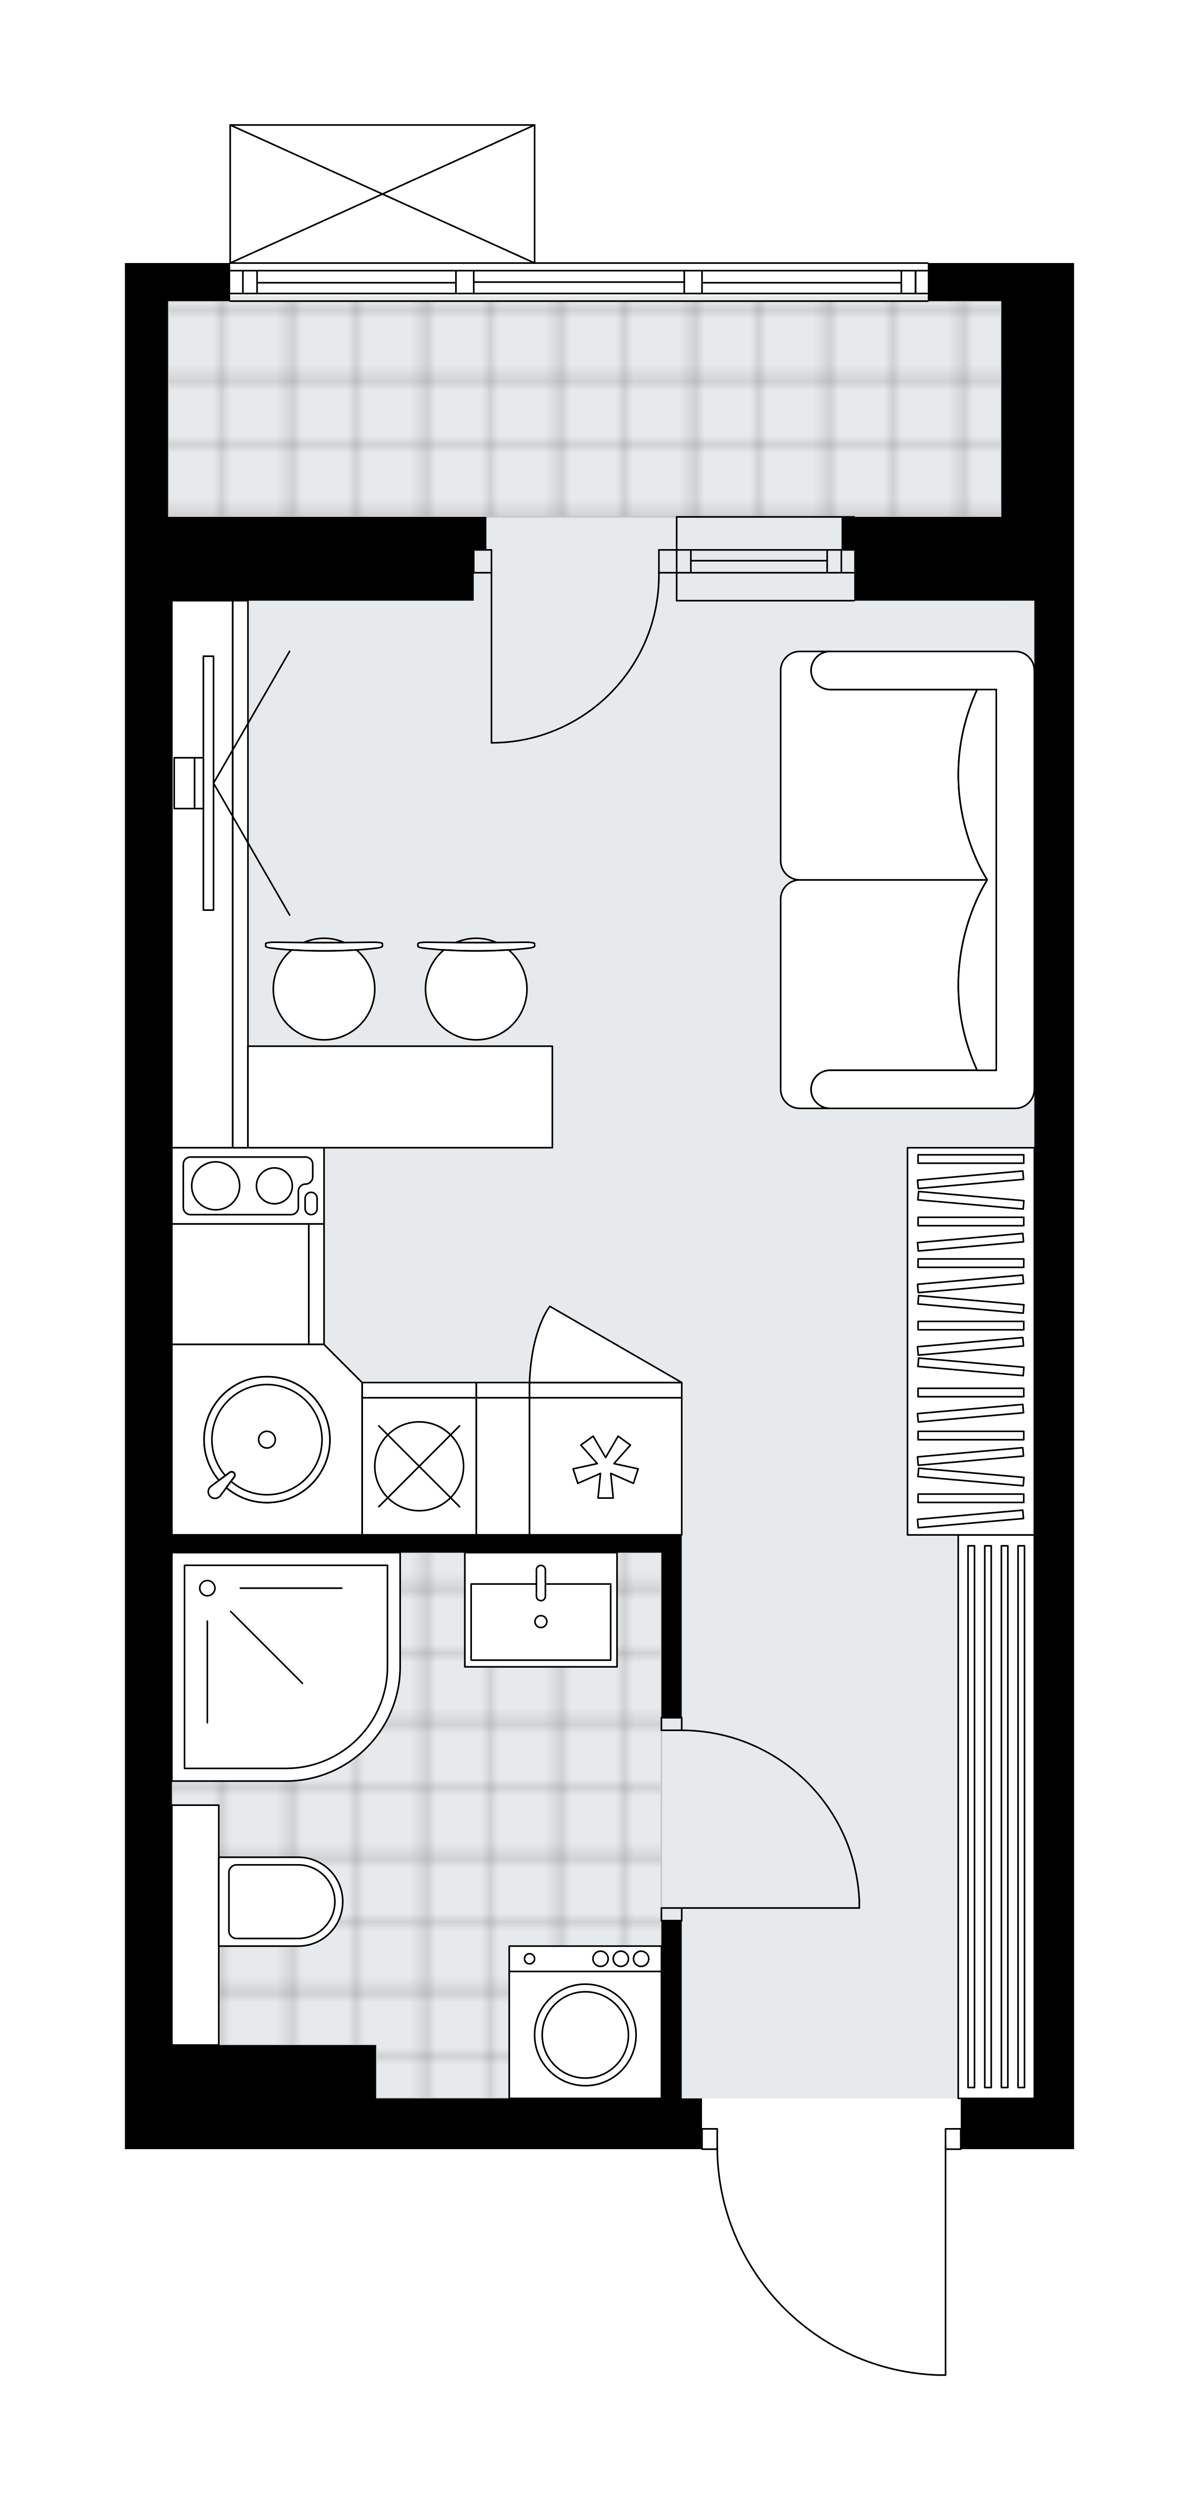 <svg xmlns="http://www.w3.org/2000/svg" xmlns:xlink="http://www.w3.org/1999/xlink" height="2000px" id="Layer_1" style="enable-background:new 0 0 959.85 2000;" version="1.1" viewBox="0 0 959.85 2000" width="959.85px" x="0px" y="0px" xml:space="preserve">
<style type="text/css">
	.st0{fill:none;}
	.st1{opacity:0.25;fill:none;stroke:#070606;stroke-width:0.4;stroke-miterlimit:10;}
	.st2{fill:#FFFFFF;}
	.st3{fill:#E7EAEC;}
	.st4{fill:url(#SVGID_1_);stroke:#C8C8C8;stroke-width:1.3;stroke-miterlimit:10;}
	
		.st5{fill:url(#SVGID_00000155856885537501985300000002658396235321996679_);stroke:#C8C8C8;stroke-width:1.3;stroke-miterlimit:10;}
	.st6{fill:none;stroke:#000000;stroke-width:1.3;stroke-linecap:round;stroke-linejoin:round;stroke-miterlimit:10;}
	.st7{fill:#FFFFFF;stroke:#000000;stroke-width:1.3;stroke-linecap:round;stroke-linejoin:round;stroke-miterlimit:10;}
	.st8{fill:none;stroke:#000000;stroke-width:1.3;stroke-linecap:round;stroke-linejoin:round;}
	.st9{fill:none;stroke:#000000;stroke-width:1.3;stroke-linecap:round;stroke-linejoin:round;stroke-dasharray:9.862,9.862;}
	.st10{fill:none;stroke:#000000;stroke-width:1.3;stroke-linecap:round;stroke-linejoin:round;stroke-dasharray:10.084,10.084;}
	.st11{font-family:'Arial-BoldMT','Arial'; font-weight:bold;}
	.st12{font-size:106.437px;}
	.st13{font-size:90.062px;}
	.st14{font-family: 'ArialMT','Arial';}
	.st15{font-size:40px;}
</style>
<pattern height="14.57" id="New_Pattern_Swatch_2" patternUnits="userSpaceOnUse" style="overflow:visible;" viewBox="7.49 -22.06 14.57 14.57" width="14.57" x="-519.94" y="-0.36">
	<g>
		<rect class="st0" height="14.57" width="14.57" x="7.49" y="-22.06" />
		<g>
			<rect class="st1" height="7.29" width="7.29" x="14.77" y="-7.49" />
		</g>
		<g>
			<rect class="st1" height="7.29" width="7.29" x="0.2" y="-7.49" />
		</g>
		<g>
			<rect class="st1" height="7.29" width="7.29" x="22.06" y="-14.77" />
		</g>
		<g>
			<rect class="st1" height="7.29" width="7.29" x="7.49" y="-14.77" />
			<rect class="st1" height="7.29" width="7.29" x="14.77" y="-22.06" />
		</g>
		<g>
			<rect class="st1" height="7.29" width="7.29" x="0.2" y="-22.06" />
		</g>
		<g>
			<rect class="st1" height="7.29" width="7.29" x="22.06" y="-29.35" />
		</g>
		<g>
			<rect class="st1" height="7.29" width="7.29" x="7.49" y="-29.35" />
		</g>
	</g>
</pattern>
<path class="st2" d="M859.85,210.43v26.4v40.62v203.08v989.98v0.01v9.65v0.03v0.12v0.18v0.44v0.06v0.91v0.11v1.05  v0.36v1.43v0.08v1.41v1.8v1.29v1.39v2v1.35v1.81v1.6v1.67v0.12v1.02v0.51v0.57v0.84v0.12v1.1v0.29v0.7v0.02v0.59v0.06v0.27v0.03  v8.24v0.3v0.5v0.85v0.86v0.82v1.66v1.24v1.91v2.05v1.8v2.18v2.75v2.79v3.04v1.49v1.72v1.6v2.12v2.04v1.62v1.35v1.35v1.15v1.13v1.33  v1.48v1.73v1.03v0.83v0.34v0.39v20.96v0.04v0.01v0.17v0.01v0.26v0.02v0.34v0.02v0.44v0.01v0.55v0.01v0.68v0.76v0.79v0.91v0.94v0.96  v1.02v1.1v1.06v1.09v1.06v1.09v1.12v1.1v0.94v0.88v0.88v0.81v0.74v0.65v0.01v0.57v0.01v0.45v0.05v0.07v0.24v0.02v0.26v0.02v0.15v0  v0.06v15.23v0v40.61v20.31v40.62h-90.07c0,0.36-0.29,0.65-0.65,0.65H757.6V1900c0,0.36-0.29,0.65-0.65,0.65h-5.32  c-0.01,0-0.01,0-0.02,0c-47.97-1.42-92.8-21.17-126.23-55.6c-32.8-33.79-51.13-78.13-51.81-125.12H562c-0.36,0-0.65-0.29-0.65-0.65  h-260.3h-22.34h-50.77h-90.37H100v-83.26V480.52v-40.62v-26.4V240.89v-30.46h83.63V100c0,0,0,0,0-0.01c0-0.05,0.02-0.09,0.03-0.14  c0.01-0.04,0.01-0.08,0.03-0.12c0,0,0-0.01,0-0.01c0.01-0.03,0.04-0.05,0.05-0.08c0.03-0.04,0.05-0.09,0.09-0.12  c0.03-0.03,0.07-0.05,0.1-0.07c0.04-0.02,0.07-0.05,0.11-0.07c0.05-0.02,0.1-0.02,0.15-0.03c0.03,0,0.06-0.02,0.09-0.02h243.69  c0.03,0,0.06,0.01,0.1,0.02c0.05,0.01,0.1,0.01,0.14,0.03c0.04,0.02,0.07,0.04,0.1,0.06c0.04,0.02,0.07,0.04,0.11,0.07  c0.04,0.04,0.06,0.08,0.09,0.13c0.02,0.03,0.04,0.04,0.05,0.07c0,0,0,0,0,0.01c0.02,0.04,0.02,0.09,0.03,0.13  c0.01,0.04,0.02,0.08,0.02,0.12c0,0,0,0.01,0,0.01v109.78h314.12c0.36,0,0.65,0.29,0.65,0.65h58.24H859.85z" id="background" />
<g id="floor">
	<polygon class="st3" points="828.03,801.39 828.03,480.52 801.63,480.52 801.63,236.83 134.52,236.83 134.52,480.52 137.57,480.52    137.57,1638.05 301.04,1638.05 301.04,1678.67 828.03,1678.67 828.03,801.39  " />
	<pattern id="SVGID_1_" patternTransform="matrix(-7.164 0 0 -7.164 -54537.207 -42577.426)" xlink:href="#New_Pattern_Swatch_2">
	</pattern>
	<polygon class="st4" points="801.63,240.89 134.52,240.89 134.52,413.51 801.63,413.51  " />
	
		<pattern id="SVGID_00000005969708867509190880000005409676213961531278_" patternTransform="matrix(-7.164 0 0 -7.164 -54537.207 -42577.426)" xlink:href="#New_Pattern_Swatch_2">
	</pattern>
	
		<polygon points="   175.14,1444.11 175.14,1636.02 301.04,1636.02 301.04,1678.67 529.43,1678.67 529.43,1636.02 529.43,1512.13 529.43,1444.11    529.5,1444.11 529.5,1242.06 137.57,1242.06 137.57,1444.11  " style="fill:url(#SVGID_00000005969708867509190880000005409676213961531278_);stroke:#C8C8C8;stroke-width:1.3;stroke-miterlimit:10;" />
	<g id="LINE_00000064344830467614036300000001425113230489299852_">
		<line class="st6" x1="742.73" x2="184.28" y1="240.89" y2="240.89" />
	</g>
	<g id="LINE_00000003096483010929329900000001694052464616909984_">
		<line class="st6" x1="732.94" x2="732.94" y1="234.8" y2="216.52" />
	</g>
	<g id="LINE_00000147189036077295807380000002164653518207593362_">
		<line class="st6" x1="194.43" x2="194.43" y1="234.8" y2="216.52" />
	</g>
	<g id="LINE_00000110433481396036810980000002710324338898185918_">
		<line class="st6" x1="562" x2="721.57" y1="226.17" y2="226.17" />
	</g>
	<g id="LINE_00000033342843093172795410000016776009639358781588_">
		<line class="st6" x1="205.8" x2="365.01" y1="226.17" y2="226.17" />
	</g>
	<g id="LINE_00000013915332259944163050000007039166782685981596_">
		<line class="st6" x1="205.8" x2="205.8" y1="216.52" y2="234.8" />
	</g>
	<g id="LINE_00000001659867625529374910000013128626568939793336_">
		<line class="st6" x1="732.94" x2="732.94" y1="234.8" y2="216.52" />
	</g>
	<g id="LINE_00000170264112645057928630000017644090605566569389_">
		<line class="st6" x1="721.57" x2="721.57" y1="216.52" y2="234.8" />
	</g>
	<g id="LINE_00000135658980491364387270000009868372255631052728_">
		<line class="st6" x1="547.78" x2="547.78" y1="234.8" y2="216.52" />
	</g>
	<g id="LINE_00000152980367388643421780000000363476996334928807_">
		<line class="st6" x1="547.78" x2="562" y1="216.52" y2="216.52" />
	</g>
	<g id="LINE_00000026843623173062244730000007308820856153095556_">
		<line class="st6" x1="562" x2="562" y1="216.52" y2="234.8" />
	</g>
	<g id="LINE_00000170245756425793512510000014512804966286569663_">
		<line class="st6" x1="562" x2="547.78" y1="234.8" y2="234.8" />
	</g>
	<g id="LINE_00000021826188895797896580000007186981251655942067_">
		<line class="st6" x1="184.28" x2="742.73" y1="210.43" y2="210.43" />
	</g>
	<g id="LINE_00000120557366960541531140000016490541052106001326_">
		<line class="st6" x1="365.01" x2="365.01" y1="234.8" y2="216.52" />
	</g>
	<g id="LINE_00000142883870610402660320000017294861694211432631_">
		<line class="st6" x1="365.01" x2="379.23" y1="216.52" y2="216.52" />
	</g>
	<g id="LINE_00000097495408207974557090000017552117295150390401_">
		<line class="st6" x1="379.23" x2="379.23" y1="216.52" y2="234.8" />
	</g>
	<g id="LINE_00000170261960206714808230000004775130821231179420_">
		<line class="st6" x1="379.23" x2="365.01" y1="234.8" y2="234.8" />
	</g>
	<g id="LINE_00000121968343531204540950000017602225848756999867_">
		<line class="st6" x1="379.23" x2="547.78" y1="225.66" y2="225.66" />
	</g>
	<g id="LWPOLYLINE_00000023279349654449322820000000133842437306148521_">
		<line class="st6" x1="365.01" x2="184.28" y1="234.8" y2="234.8" />
	</g>
	<g id="LWPOLYLINE_00000057845665041009873860000013273345772317636240_">
		<line class="st6" x1="379.23" x2="547.78" y1="234.8" y2="234.8" />
	</g>
	<g id="LWPOLYLINE_00000074430505755569314350000001346973239223134109_">
		<line class="st6" x1="562" x2="742.73" y1="234.8" y2="234.8" />
	</g>
	<g id="LWPOLYLINE_00000137820996483433328900000004373243891091157668_">
		<line class="st6" x1="365.01" x2="184.28" y1="216.52" y2="216.52" />
	</g>
	<g id="LWPOLYLINE_00000129910129559574219180000010674903234425496205_">
		<line class="st6" x1="379.23" x2="547.78" y1="216.52" y2="216.52" />
	</g>
	<g id="LWPOLYLINE_00000049924379932199843060000003055035450487642027_">
		<line class="st6" x1="562" x2="742.73" y1="216.52" y2="216.52" />
	</g>
	<g id="LINE_00000007425877385939062580000000845119536911679369_">
		<line class="st6" x1="541.69" x2="683.84" y1="458.18" y2="458.18" />
	</g>
	<g id="LINE_00000008150072410451593730000002848073261393108383_">
		<line class="st6" x1="541.69" x2="683.84" y1="439.91" y2="439.91" />
	</g>
	<g id="LINE_00000180334520752100115590000013858914345845653434_">
		<line class="st6" x1="553.06" x2="662.17" y1="448.55" y2="448.55" />
	</g>
	<g id="LINE_00000165219686994044523680000005081873157132478090_">
		<line class="st6" x1="673.54" x2="673.54" y1="458.18" y2="439.91" />
	</g>
	<g id="LINE_00000010283907621890576410000011920154082758546612_">
		<line class="st6" x1="553.06" x2="553.06" y1="458.18" y2="439.91" />
	</g>
	<g id="LINE_00000044161528652297891750000011482689125512568986_">
		<line class="st6" x1="541.69" x2="683.84" y1="480.52" y2="480.52" />
	</g>
	<g id="LINE_00000103234347982119861660000003650575415638054059_">
		<line class="st6" x1="683.84" x2="541.69" y1="413.51" y2="413.51" />
	</g>
	<g id="LINE_00000170242637871004456280000001206874384718999977_">
		<line class="st6" x1="662.17" x2="662.17" y1="458.2" y2="439.92" />
	</g>
	<g id="LINE_00000084499481442272814430000004098753270386421651_">
		<line class="st6" x1="541.69" x2="541.69" y1="480.52" y2="413.51" />
	</g>
	<g id="LWPOLYLINE_00000036237583298044615760000012724263027634244265_">
		<rect class="st6" height="16.25" width="12.18" x="562" y="1703.04" />
	</g>
	<g id="LWPOLYLINE_00000003824594358775541660000012645949865124276867_">
		<rect class="st6" height="16.25" width="12.18" x="756.95" y="1703.04" />
	</g>
	<g id="LWPOLYLINE_00000127727833559824905220000013283388227417123738_">
		<path class="st6" d="M751.63,1900c-98.84-2.93-177.44-83.89-177.44-182.77" />
	</g>
	<g id="LINE_00000110454929665381156100000008677010802932510097_">
		<line class="st6" x1="756.95" x2="756.95" y1="1717.23" y2="1900" />
	</g>
	<g id="LINE_00000063616807255098973170000008647408079928264603_">
		<line class="st6" x1="756.95" x2="751.63" y1="1900" y2="1900" />
	</g>
	<g id="LWPOLYLINE_00000044895289961676644630000004104849376592341691_">
		<rect class="st6" height="10.15" width="16.25" x="529.5" y="1526.36" />
	</g>
	<g id="LWPOLYLINE_00000091013586930278563480000013751860929940757147_">
		<rect class="st6" height="10.15" width="16.25" x="529.5" y="1374.05" />
	</g>
	<g id="LINE_00000078035723046620285470000016083562236179307957_">
		<line class="st6" x1="545.75" x2="529.5" y1="1536.51" y2="1536.51" />
	</g>
	<g id="LINE_00000178183781493530518180000011393129068079790215_">
		<line class="st6" x1="545.75" x2="529.5" y1="1374.05" y2="1374.05" />
	</g>
	<g id="LINE_00000120538938906345304530000000844565200126505379_">
		<line class="st6" x1="545.75" x2="687.9" y1="1526.36" y2="1526.36" />
	</g>
	<g id="ARC_00000000190204840978135690000005271720578024119979_">
		<path class="st6" d="M545.75,1384.21c76.14,0.05,138.77,59.99,142.15,136.06" />
	</g>
	<g id="LINE_00000137810535086351957620000009635432500521908123_">
		<line class="st6" x1="687.9" x2="687.9" y1="1526.36" y2="1520.27" />
	</g>
	<g id="ARC_00000159442256925238251170000012725790846397348010_">
		<path class="st6" d="M527.47,458.18c0.01,0.66,0.01,1.33,0.02,1.99c0.01,74.04-60.01,134.06-134.04,134.07" />
	</g>
	<g id="LINE_00000115500719714774388790000013591583813366179771_">
		<line class="st6" x1="393.44" x2="393.44" y1="458.18" y2="594.24" />
	</g>
	<g id="LINE_00000109020763960784989650000007172227790204559005_">
		<line class="st6" x1="541.69" x2="527.47" y1="458.18" y2="458.18" />
	</g>
	<g id="LINE_00000000923336336722938040000006431930994098414001_">
		<line class="st6" x1="527.47" x2="527.47" y1="458.18" y2="439.91" />
	</g>
	<g id="LINE_00000002364890542433749190000002211043756063218066_">
		<line class="st6" x1="527.47" x2="541.69" y1="439.91" y2="439.91" />
	</g>
	<g id="LINE_00000046327740732224941810000011294547162609977512_">
		<line class="st6" x1="379.23" x2="393.44" y1="439.91" y2="439.91" />
	</g>
	<g id="LINE_00000176039599643089011020000008434657601344926354_">
		<line class="st6" x1="393.44" x2="393.44" y1="439.91" y2="458.18" />
	</g>
	<g id="LINE_00000109747544702020694030000009757200225477069215_">
		<line class="st6" x1="393.44" x2="379.23" y1="458.18" y2="458.18" />
	</g>
	<g id="LINE_00000131330267725935493340000014444450165659038879_">
		<line class="st6" x1="379.23" x2="379.23" y1="439.91" y2="458.18" />
	</g>
	<g id="LINE_00000098211925099117562760000015649001569352250277_">
		<line class="st6" x1="184.28" x2="427.97" y1="100" y2="100" />
	</g>
	<g id="LINE_00000022545021986262758610000001096210216974241698_">
		<line class="st6" x1="427.97" x2="427.97" y1="100" y2="210.43" />
	</g>
	<g id="LINE_00000027586588986469987900000001298335132288019340_">
		<line class="st6" x1="184.28" x2="184.28" y1="210.43" y2="100" />
	</g>
	<g id="LWPOLYLINE_00000088110205534119986850000015180970975836324246_">
		<line class="st6" x1="427.97" x2="184.28" y1="210.43" y2="100" />
	</g>
	<g id="LWPOLYLINE_00000034804239787081960770000008907728760839848066_">
		<line class="st6" x1="184.28" x2="427.97" y1="210.43" y2="100" />
	</g>
	<g>
		<polygon points="801.63,210.43 742.73,210.43 742.73,240.89 801.63,240.89 801.63,277.45 801.63,413.51 683.84,413.51     673.69,413.51 673.69,439.91 683.84,439.91 683.84,480.52 801.63,480.52 828.03,480.52 828.03,1470.5 828.03,1470.52     828.03,1617.74 828.03,1617.75 828.03,1658.36 828.03,1678.67 769.13,1678.67 769.13,1719.28 859.85,1719.28 859.85,1678.67     859.85,1658.36 859.85,1617.75 859.85,1617.74 859.85,1602.51 859.85,1602.45 859.85,1602.45 859.85,1602.3 859.85,1602.28     859.85,1602.02 859.85,1602.01 859.85,1601.77 859.85,1601.7 859.85,1601.65 859.85,1601.2 859.85,1601.19 859.85,1600.63     859.85,1600.61 859.85,1599.96 859.85,1599.22 859.85,1598.41 859.85,1597.53 859.85,1596.65 859.85,1595.71 859.85,1594.61     859.85,1593.49 859.85,1592.4 859.85,1591.33 859.85,1590.24 859.85,1589.19 859.85,1588.09 859.85,1587.07 859.85,1586.11     859.85,1585.17 859.85,1584.25 859.85,1583.46 859.85,1582.7 859.85,1582.02 859.85,1582.01 859.85,1581.46 859.85,1581.46     859.85,1581.02 859.85,1581.01 859.85,1580.66 859.85,1580.65 859.85,1580.39 859.85,1580.37 859.85,1580.21 859.85,1580.2     859.85,1580.17 859.85,1559.21 859.85,1558.82 859.85,1558.48 859.85,1557.65 859.85,1556.62 859.85,1554.89 859.85,1553.41     859.85,1552.08 859.85,1550.94 859.85,1549.79 859.85,1548.45 859.85,1547.1 859.85,1545.48 859.85,1543.44 859.85,1541.32     859.85,1539.71 859.85,1537.99 859.85,1536.5 859.85,1533.46 859.85,1530.67 859.85,1527.92 859.85,1525.74 859.85,1523.94     859.85,1521.89 859.85,1519.99 859.85,1518.74 859.85,1517.08 859.85,1516.26 859.85,1515.4 859.85,1514.55 859.85,1514.05     859.85,1513.75 859.85,1505.51 859.85,1505.48 859.85,1505.21 859.85,1505.14 859.85,1504.55 859.85,1504.54 859.85,1503.84     859.85,1503.55 859.85,1502.45 859.85,1502.33 859.85,1501.49 859.85,1500.92 859.85,1500.41 859.85,1499.39 859.85,1499.27     859.85,1497.6 859.85,1496 859.85,1494.19 859.85,1492.84 859.85,1490.84 859.85,1489.45 859.85,1488.16 859.85,1486.36     859.85,1484.95 859.85,1484.87 859.85,1483.44 859.85,1483.07 859.85,1482.02 859.85,1481.92 859.85,1481 859.85,1480.94     859.85,1480.5 859.85,1480.32 859.85,1480.2 859.85,1480.17 859.85,1470.52 859.85,1470.5 859.85,480.52 859.85,277.45     859.85,236.83 859.85,210.43   " />
		<polygon points="545.75,1536.51 529.5,1536.51 529.5,1678.67 301.04,1678.67 301.04,1636.02 278.71,1636.02 163.97,1636.02     137.57,1636.02 137.57,1242.06 529.5,1242.06 529.5,1374.05 545.75,1374.05 545.75,1227.84 529.5,1227.84 137.57,1227.84     137.57,480.52 379.23,480.52 379.23,439.91 389.38,439.91 389.38,413.51 134.52,413.51 134.52,240.89 184.28,240.89     184.28,210.43 100,210.43 100,240.89 100,413.51 100,439.91 100,480.52 100,1636.02 100,1719.28 137.57,1719.28 227.94,1719.28     278.71,1719.28 301.04,1719.28 562,1719.28 562,1678.67 545.75,1678.67   " />
	</g>
</g>
<g id="mebel">
	<g>
		
			<rect class="st7" height="109.66" transform="matrix(6.123234e-17 -1 1 6.123234e-17 -834.904 1219.703)" width="96.46" x="144.17" y="972.47" />
		
			<rect class="st7" height="12.18" transform="matrix(6.123234e-17 -1 1 6.123234e-17 -773.982 1280.626)" width="96.46" x="205.09" y="1021.21" />
	</g>
	<g>
		
			<rect class="st7" height="109.66" transform="matrix(-1 -2.546817e-10 2.546817e-10 -1 805.244 2346.019)" width="42.72" x="381.26" y="1118.18" />
		
			<rect class="st7" height="12.18" transform="matrix(-1 -2.546817e-10 2.546817e-10 -1 805.244 2224.174)" width="42.72" x="381.26" y="1105.99" />
	</g>
	<g>
		
			<rect class="st7" height="121.85" transform="matrix(6.123234e-17 -1 1 6.123234e-17 -750.121 1147.104)" width="60.92" x="168.03" y="887.69" />
		<path class="st7" d="M152.5,971.68h80.58c3.18,0,5.76-2.58,5.76-5.76v-12.92c0-3.18,2.58-5.76,5.76-5.76h0    c3.18,0,5.76-2.58,5.76-5.76v-10.11c0-3.18-2.58-5.76-5.76-5.76H152.5c-3.18,0-5.76,2.58-5.76,5.76v34.54    C146.74,969.1,149.32,971.68,152.5,971.68z" />
		<path class="st7" d="M253.85,958.61v8.27c0,2.65-2.15,4.8-4.8,4.8h0c-2.65,0-4.8-2.15-4.8-4.8v-8.27c0-2.65,2.15-4.8,4.8-4.8h0    C251.71,953.82,253.85,955.96,253.85,958.61z" />
		<circle class="st7" cx="219.65" cy="948.65" r="14.35" />
		<circle class="st7" cx="172.65" cy="948.65" r="19.19" />
	</g>
	<g>
		<rect class="st7" height="109.66" width="121.85" x="423.91" y="1118.18" />
		<rect class="st7" height="12.18" width="121.85" x="423.91" y="1105.99" />
		<polygon class="st7" points="480.71,1178.68 478.74,1198.39 490.92,1198.39 488.95,1178.68 507.09,1186.65 510.85,1175.06     491.5,1170.84 504.68,1156.05 494.82,1148.89 484.83,1166 474.84,1148.89 464.98,1156.05 478.16,1170.84 458.8,1175.06     462.57,1186.65   " />
		<path class="st7" d="M545.75,1105.99l-105.52-60.92c0,0-14.7,17.15-16.32,60.92H545.75z" />
	</g>
	<g>
		
			<rect class="st7" height="109.66" transform="matrix(-1 -1.224647e-16 1.224647e-16 -1 671.135 2346.019)" width="91.38" x="289.88" y="1118.18" />
		
			<rect class="st7" height="12.18" transform="matrix(-1 -1.224647e-16 1.224647e-16 -1 671.135 2224.174)" width="91.38" x="289.88" y="1105.99" />
		<circle class="st7" cx="335.57" cy="1173.01" r="35.54" />
		<line class="st7" x1="303.26" x2="367.88" y1="1205.32" y2="1140.7" />
		<line class="st7" x1="303.26" x2="367.88" y1="1140.7" y2="1205.32" />
	</g>
	<g>
		<polygon class="st7" points="259.41,1075.53 137.57,1075.53 137.57,1227.84 289.88,1227.84 289.88,1105.99   " />
		<g id="ARC_00000098215286662201267790000003244757213462002832_">
			<path class="st7" d="M176.39,1196.53c-0.31,0.42-0.68,0.79-1.1,1.1c-2.38,1.77-5.75,1.28-7.52-1.1c-1.77-2.38-1.28-5.75,1.1-7.52     l15.24-11.36c0.8-0.43,1.76-0.43,2.56,0c1.31,0.71,1.79,2.34,1.09,3.64L176.39,1196.53z" />
		</g>
		<path class="st7" d="M175.3,1184.21l8.8-6.56c0.8-0.43,1.76-0.43,2.56,0c1.31,0.71,1.79,2.34,1.09,3.64l-6.56,8.8    c8.78,7.45,20.12,11.96,32.54,11.96c27.81,0,50.36-22.55,50.36-50.36c0-27.81-22.55-50.36-50.36-50.36s-50.36,22.55-50.36,50.36    C163.36,1164.09,167.87,1175.43,175.3,1184.21z" />
		<path class="st7" d="M175.3,1184.21l8.8-6.56c0.8-0.43,1.76-0.43,2.56,0c1.31,0.71,1.79,2.34,1.09,3.64l-6.56,8.8    c8.78,7.45,20.12,11.96,32.54,11.96c27.81,0,50.36-22.55,50.36-50.36c0-27.81-22.55-50.36-50.36-50.36s-50.36,22.55-50.36,50.36    C163.36,1164.09,167.87,1175.43,175.3,1184.21z" />
		<path class="st7" d="M184.1,1177.65c0.8-0.43,1.76-0.43,2.56,0c1.31,0.71,1.79,2.34,1.09,3.64l-2.8,3.75    c7.72,6.67,17.76,10.73,28.77,10.73c24.35,0,44.08-19.74,44.08-44.08c0-24.35-19.74-44.08-44.08-44.08    c-24.35,0-44.08,19.74-44.08,44.08c0,11,4.05,21.03,10.71,28.75L184.1,1177.65z" />
		<circle class="st7" cx="213.72" cy="1151.69" r="6.68" />
	</g>
	<g>
		
			<rect class="st7" height="37.57" transform="matrix(3.280049e-11 -1 1 3.280049e-11 -1383.683 1696.39)" width="191.91" x="60.4" y="1521.25" />
		<g>
			<path class="st7" d="M274.38,1521.29L274.38,1521.29c0,19.63-15.91,35.54-35.54,35.54h-63.7v-71.08h63.7     C258.47,1485.75,274.38,1501.66,274.38,1521.29z" />
			<path class="st7" d="M268.07,1521.29L268.07,1521.29c0,16.26-13.18,29.45-29.45,29.45h-49.27c-3.36,0-6.09-2.73-6.09-6.09v-46.71     c0-3.36,2.73-6.09,6.09-6.09h49.27C254.89,1491.84,268.07,1505.02,268.07,1521.29z" />
		</g>
	</g>
	<g>
		
			<rect class="st7" height="20.31" transform="matrix(-1 -1.224647e-16 1.224647e-16 -1 937.164 3133.952)" width="121.85" x="407.66" y="1556.82" />
		
			<rect class="st7" height="101.54" transform="matrix(-1 -1.224647e-16 1.224647e-16 -1 937.164 3255.797)" width="121.85" x="407.66" y="1577.13" />
		<g id="CIRCLE_00000110456243706423780910000003491411010280910239_">
			<circle class="st7" cx="468.58" cy="1627.9" r="40.62" />
		</g>
		<g id="CIRCLE_00000115508175548449529150000012220496601377506727_">
			<circle class="st7" cx="468.58" cy="1627.9" r="34.52" />
		</g>
		<g id="CIRCLE_00000077299166040177927520000009428924646532499328_">
			<circle class="st7" cx="423.91" cy="1566.98" r="4.06" />
		</g>
		<g id="CIRCLE_00000135664532079954501460000001310050115421973421_">
			<circle class="st7" cx="480.77" cy="1566.98" r="6.09" />
		</g>
		<g id="CIRCLE_00000102511465900869971760000012286154509397203083_">
			<circle class="st7" cx="497.01" cy="1566.98" r="6.09" />
		</g>
		<g id="CIRCLE_00000033350784482571355210000001811287663310476675_">
			<circle class="st7" cx="513.26" cy="1566.98" r="6.09" />
		</g>
	</g>
	<g>
		<rect class="st7" height="91.38" width="121.85" x="372.11" y="1242.06" />
		<rect class="st7" height="60.92" width="111.69" x="377.17" y="1267.17" />
		<path class="st7" d="M433.02,1280.51L433.02,1280.51c-1.98,0-3.59-1.61-3.59-3.59v-21.06c0-1.98,1.61-3.59,3.59-3.59h0    c1.98,0,3.59,1.61,3.59,3.59v21.06C436.61,1278.9,435,1280.51,433.02,1280.51z" />
		<circle class="st7" cx="433.02" cy="1297.24" r="4.77" />
	</g>
	<g>
		<path class="st7" d="M320.34,1333.33v-91.28H137.57v182.77h91.28C279.38,1424.82,320.34,1383.86,320.34,1333.33z" />
		<path class="st7" d="M310.18,1333.45v-81.24H147.72v162.46h81.24C273.82,1414.67,310.18,1378.3,310.18,1333.45z" />
		<circle class="st7" cx="166" cy="1270.49" r="6.09" />
		<line class="st7" x1="166" x2="166" y1="1296.89" y2="1378.12" />
		<line class="st7" x1="184.67" x2="242.11" y1="1289.15" y2="1346.59" />
		<line class="st7" x1="192.4" x2="273.63" y1="1270.49" y2="1270.49" />
	</g>
	<g>
		<g>
			
				<rect class="st7" height="48.74" transform="matrix(-3.945573e-11 1 -1 -3.945573e-11 861.275 537.399)" width="437.63" x="-56.88" y="674.97" />
			
				<rect class="st7" height="12.18" transform="matrix(-3.812968e-11 1 -1 -3.812968e-11 891.736 506.938)" width="437.63" x="-26.41" y="693.24" />
		</g>
		<g>
			<g>
				<g id="LINE_00000097460382226617816920000008637363941761597852_">
					<line class="st7" x1="170.94" x2="231.87" y1="626.51" y2="520.99" />
				</g>
				<g id="LINE_00000062176270752603871540000001580448270603765128_">
					<line class="st7" x1="170.94" x2="231.87" y1="626.51" y2="732.03" />
				</g>
			</g>
			
				<rect class="st7" height="203.08" transform="matrix(-1 -1.224647e-16 1.224647e-16 -1 333.762 1253.027)" width="8.12" x="162.82" y="524.98" />
			<rect class="st7" height="40.62" width="7.11" x="155.71" y="606.21" />
			
				<rect class="st7" height="40.62" transform="matrix(-1 -1.224647e-16 1.224647e-16 -1 295.178 1253.027)" width="16.25" x="139.47" y="606.21" />
		</g>
	</g>
	<g>
		<rect class="st7" height="450.76" width="60.92" x="767.1" y="1227.91" />
		
			<rect class="st7" height="433.36" transform="matrix(-1 -1.224647e-16 1.224647e-16 -1 1555.093 2906.575)" width="5.17" x="774.96" y="1236.61" />
		
			<rect class="st7" height="433.36" transform="matrix(-1 -1.224647e-16 1.224647e-16 -1 1581.871 2906.575)" width="5.17" x="788.35" y="1236.61" />
		
			<rect class="st7" height="433.36" transform="matrix(-1 -1.224647e-16 1.224647e-16 -1 1608.473 2906.575)" width="5.17" x="801.65" y="1236.61" />
		
			<rect class="st7" height="433.36" transform="matrix(-1 -1.224647e-16 1.224647e-16 -1 1635.163 2906.575)" width="5.17" x="815" y="1236.61" />
	</g>
	<g>
		<rect class="st7" height="309.72" width="101.54" x="726.49" y="918.18" />
		<g>
			<rect class="st7" height="6.72" width="84.61" x="734.95" y="923.82" />
			<rect class="st7" height="6.72" width="84.61" x="734.95" y="973.8" />
			<rect class="st7" height="6.72" width="84.61" x="734.95" y="1007.12" />
			<rect class="st7" height="6.72" width="84.61" x="734.95" y="1057.1" />
			
				<rect class="st7" height="6.72" transform="matrix(0.996 0.087 -0.087 0.996 86.671 -64.087)" width="84.61" x="734.95" y="957.14" />
			
				<rect class="st7" height="6.72" transform="matrix(0.996 0.087 -0.087 0.996 93.931 -63.77)" width="84.61" x="734.95" y="1040.44" />
			
				<rect class="st7" height="6.72" transform="matrix(0.996 -0.087 0.087 0.996 -79.304 71.334)" width="84.61" x="734.95" y="940.48" />
			
				<rect class="st7" height="6.72" transform="matrix(0.996 -0.087 0.087 0.996 -83.659 71.524)" width="84.61" x="734.95" y="990.46" />
			
				<rect class="st7" height="6.72" transform="matrix(0.996 -0.087 0.087 0.996 -86.564 71.651)" width="84.61" x="734.95" y="1023.78" />
			
				<rect class="st7" height="6.72" transform="matrix(0.996 0.087 -0.087 0.996 98.287 -63.58)" width="84.61" x="734.95" y="1090.42" />
			
				<rect class="st7" height="6.72" transform="matrix(0.996 -0.087 0.087 0.996 -90.919 71.841)" width="84.61" x="734.95" y="1073.76" />
			<rect class="st7" height="6.72" width="84.61" x="734.95" y="1110.6" />
			<rect class="st7" height="6.72" width="84.61" x="734.95" y="1145.04" />
			
				<rect class="st7" height="6.72" transform="matrix(0.996 -0.087 0.087 0.996 -95.582 72.045)" width="84.61" x="734.95" y="1127.26" />
			<rect class="st7" height="6.72" width="84.61" x="734.95" y="1195.21" />
			
				<rect class="st7" height="6.72" transform="matrix(0.996 0.087 -0.087 0.996 105.968 -63.245)" width="84.61" x="734.95" y="1178.55" />
			
				<rect class="st7" height="6.72" transform="matrix(0.996 -0.087 0.087 0.996 -98.601 72.177)" width="84.61" x="734.95" y="1161.89" />
			
				<rect class="st7" height="6.72" transform="matrix(0.996 -0.087 0.087 0.996 -102.957 72.367)" width="84.61" x="734.95" y="1211.87" />
		</g>
	</g>
	<g>
		<path class="st7" d="M664.55,856.21L664.55,856.21c-8.41,0-15.23,6.82-15.23,15.23v0c0,8.41,6.82,15.23,15.23,15.23h0h-24.31    c-8.44,0-15.29-6.84-15.29-15.29V719.21c0-8.42,6.89-15.3,15.3-15.3l150.11,0c0,0-46.2,68.68-8.1,152.3H664.55z" />
		<path class="st7" d="M664.55,551.6L664.55,551.6c-8.41,0-15.23-6.82-15.23-15.23v0c0-8.41,6.82-15.23,15.23-15.23h0h-24.31    c-8.44,0-15.29,6.84-15.29,15.29V688.6c0,8.42,6.89,15.3,15.3,15.3l150.11,0c0,0-46.2-68.68-8.1-152.3H664.55z" />
		<path class="st7" d="M812.79,886.67H664.55c-8.41,0-15.23-6.82-15.23-15.23l0,0c0-8.41,6.82-15.23,15.23-15.23h133.01V551.6    H664.55c-8.41,0-15.23-6.82-15.23-15.23l0,0c0-8.41,6.82-15.23,15.23-15.23h148.25c8.41,0,15.23,6.82,15.23,15.23v335.07    C828.03,879.82,821.17,886.67,812.79,886.67z" />
		<path class="st7" d="M782.27,551.6c-38.11,83.62,8.1,152.3,8.1,152.3v0.01c0,0-46.2,68.68-8.1,152.3h15.3V551.6L782.27,551.6z" />
	</g>
	<g>
		<g>
			<g id="LINE_00000044148543290906477620000017736697137464034218_">
				<path class="st7" d="M301.64,758.44c-24.58,3.09-59.87,3.09-84.45,0c-2.84-0.36-4.48-0.89-4.48-1.45v-0.14v-2.01      c0-0.6,3.18-1.09,7.11-1.09c26.33,0.42,52.87,0.42,79.2,0c3.93,0,7.11,0.49,7.11,1.09v2.01v0.14      C306.12,757.55,304.47,758.09,301.64,758.44z" />
			</g>
			<g>
				<path class="st7" d="M275.49,753.93c-4.93-2.13-10.36-3.32-16.07-3.32s-11.14,1.19-16.07,3.32      C254.06,754,264.77,754,275.49,753.93z" />
				<path class="st7" d="M285.28,759.92c-16.56,1.07-35.18,1.07-51.74,0c-9.01,7.45-14.75,18.71-14.75,31.31      c0,22.43,18.18,40.61,40.61,40.61c22.43,0,40.62-18.18,40.62-40.61C300.03,778.63,294.29,767.37,285.28,759.92z" />
			</g>
		</g>
		<g>
			<g id="LINE_00000042695453761172191430000005709300076417950088_">
				<path class="st7" d="M423.48,758.44c-24.58,3.09-59.87,3.09-84.45,0c-2.84-0.36-4.48-0.89-4.48-1.45v-0.14v-2.01      c0-0.6,3.18-1.09,7.11-1.09c26.33,0.42,52.87,0.42,79.2,0c3.93,0,7.11,0.49,7.11,1.09v2.01v0.14      C427.97,757.55,426.32,758.09,423.48,758.44z" />
			</g>
			<g>
				<path class="st7" d="M397.33,753.93c-4.93-2.13-10.36-3.32-16.07-3.32s-11.14,1.19-16.07,3.32      C375.91,754,386.61,754,397.33,753.93z" />
				<path class="st7" d="M407.13,759.92c-16.56,1.07-35.18,1.07-51.74,0c-9.01,7.45-14.75,18.71-14.75,31.31      c0,22.43,18.18,40.61,40.61,40.61c22.43,0,40.62-18.18,40.62-40.61C421.87,778.63,416.13,767.37,407.13,759.92z" />
			</g>
		</g>
		<rect class="st7" height="81.23" width="243.69" x="198.49" y="836.92" />
	</g>
</g>
</svg>